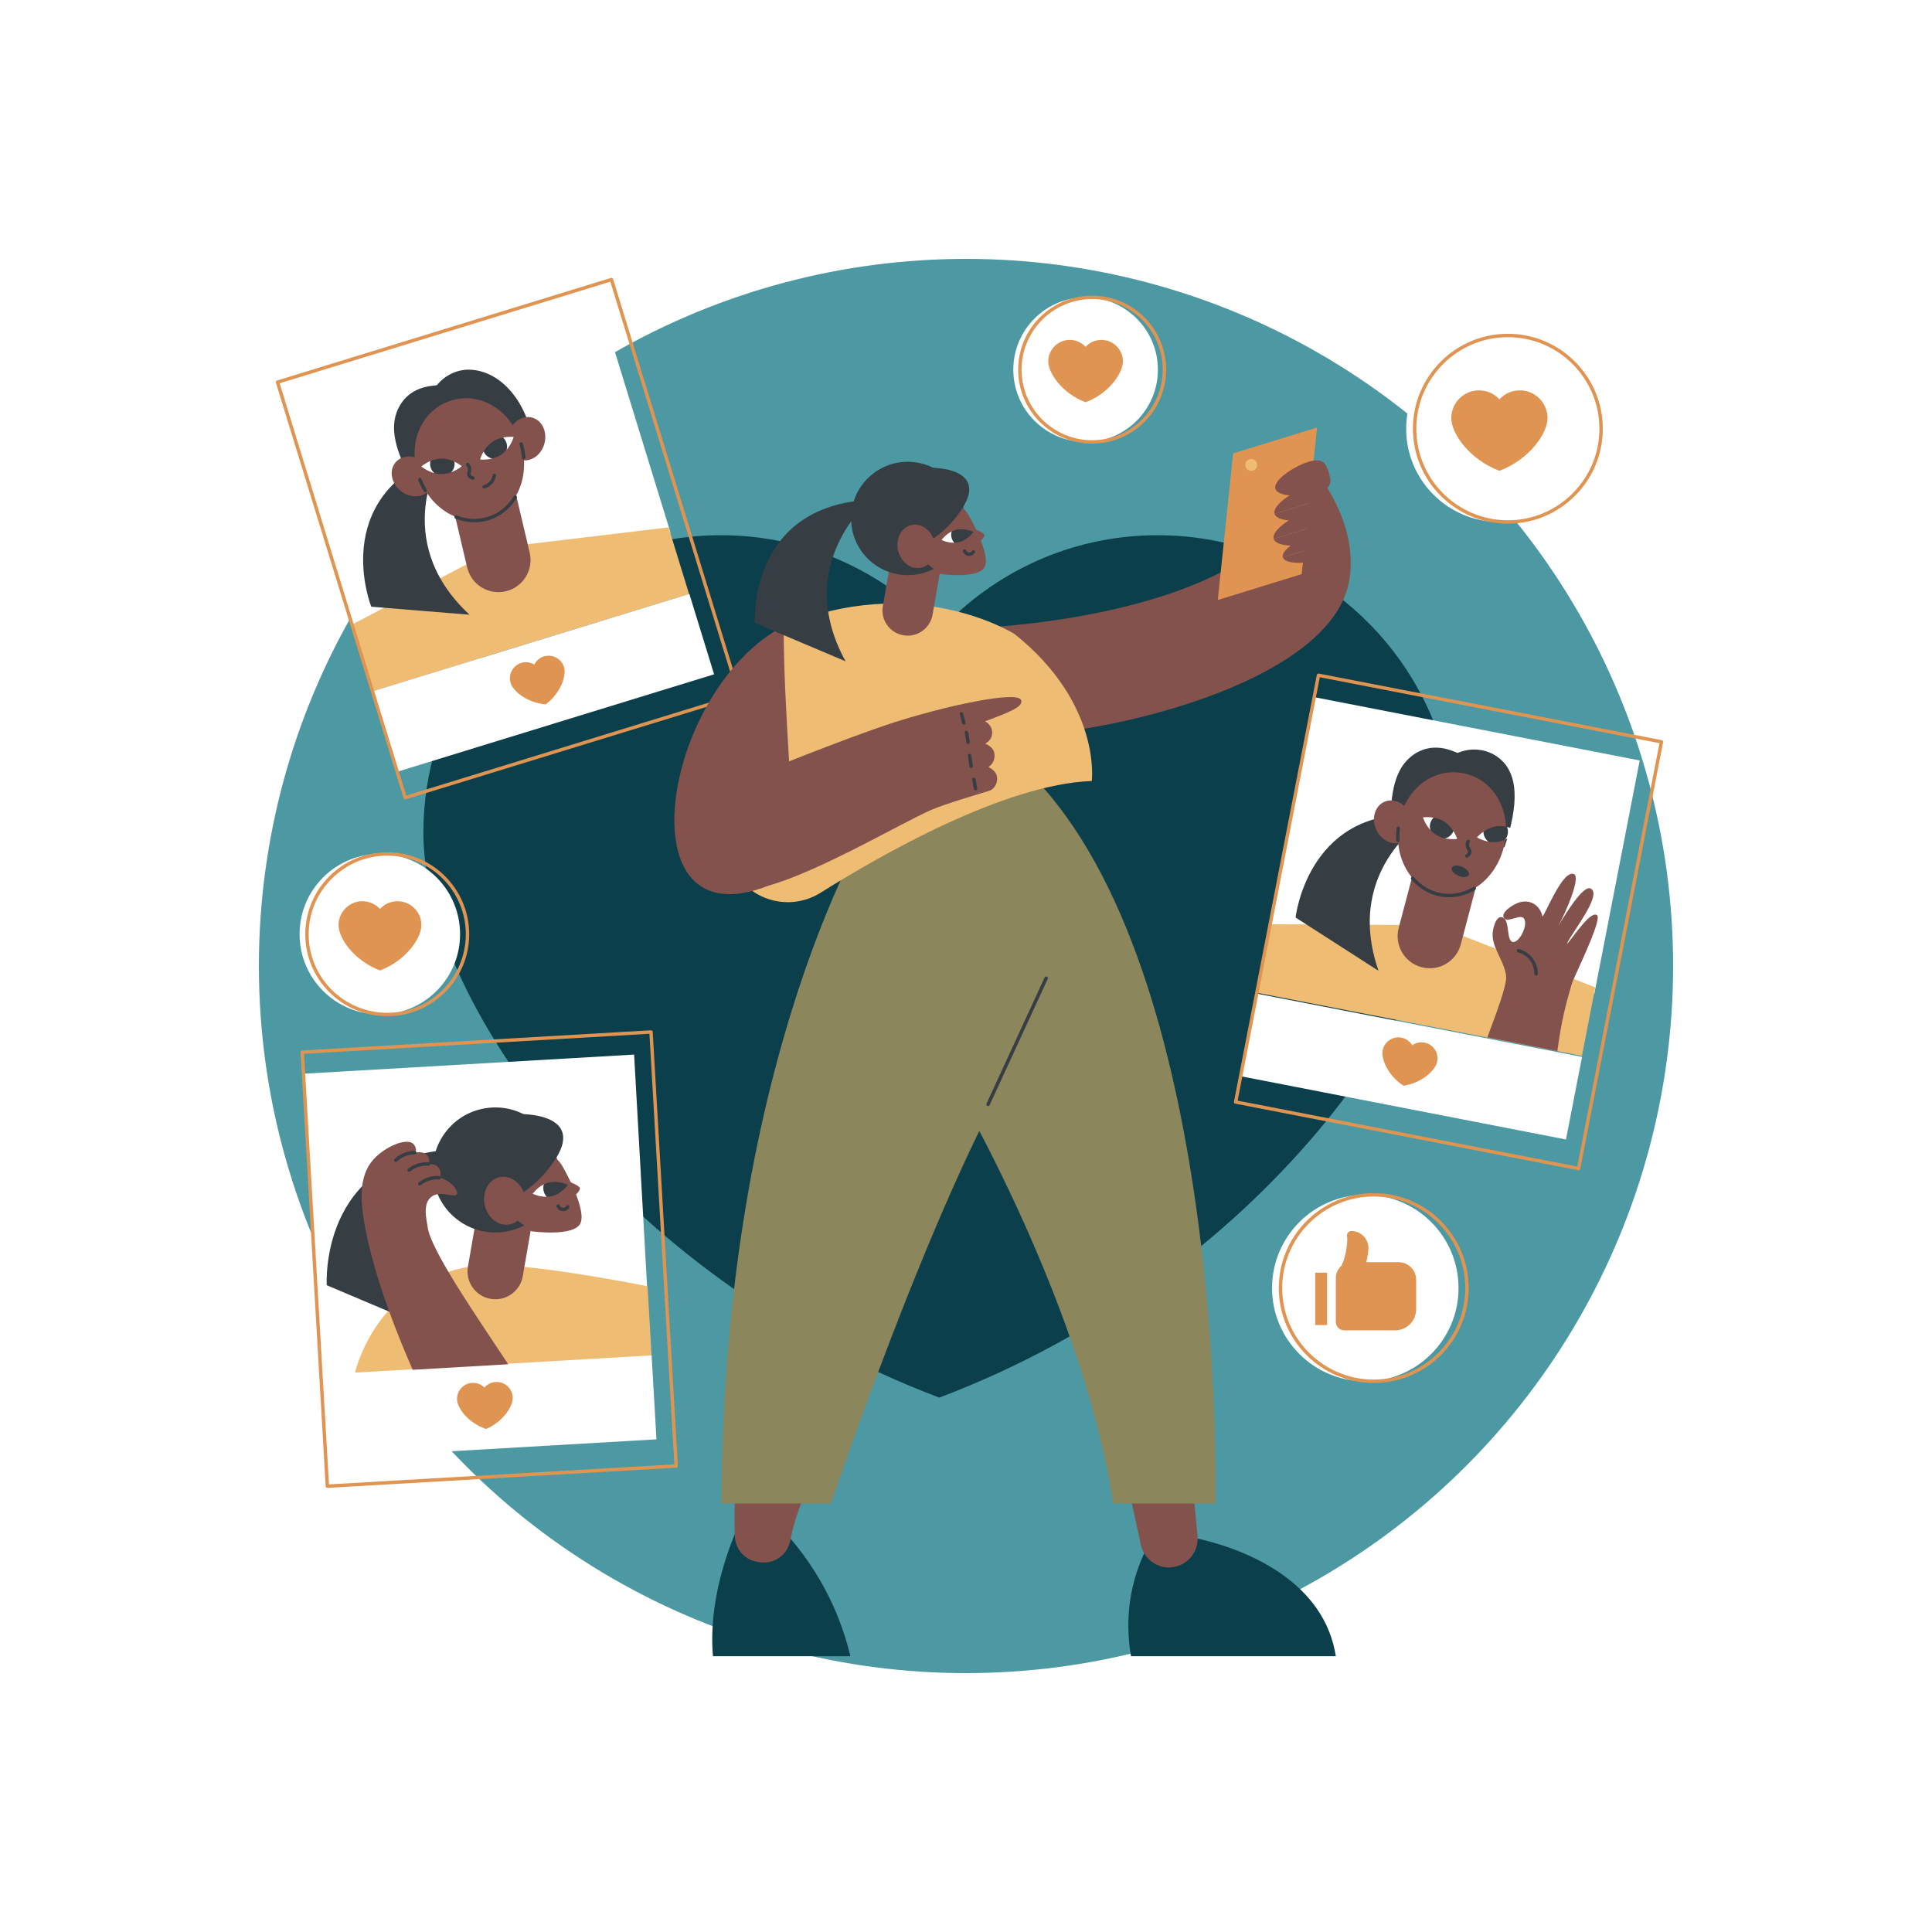 <?xml version="1.0" encoding="utf-8"?>
<!-- Generator: Adobe Illustrator 27.5.0, SVG Export Plug-In . SVG Version: 6.00 Build 0)  -->
<svg version="1.1" xmlns="http://www.w3.org/2000/svg" xmlns:xlink="http://www.w3.org/1999/xlink" x="0px" y="0px"
	 viewBox="0 0 2500 2500" style="enable-background:new 0 0 2500 2500;" xml:space="preserve">
<g id="Background">
	<rect style="fill:#FFFFFF;" width="2500" height="2500"/>
</g>
<g id="Illustration">
	<g id="Selfie_1_">
		<circle style="fill:#4c98a3;" cx="1250" cy="1250" r="915"/>
		<path style="fill:#0b3f4b;" d="M565.151,963.141c48.762-156.753,194.961-270.566,367.764-270.566l0,0h0.011
			c111.782,0,212.138,47.924,282.475,123.997c70.339-76.073,170.696-123.997,282.475-123.997l0,0h0.01
			c172.79,0,319.003,113.812,367.754,270.566c11.247,36.174,17.316,74.632,17.316,114.51c0,212.667-251.483,573.678-667.554,730.851
			c-416.079-157.173-667.551-518.184-667.551-730.851C547.85,1037.774,553.902,999.315,565.151,963.141z"/>
		<g>
			<g>
				
					<rect x="402.991" y="451.465" transform="matrix(0.956 -0.294 0.294 0.956 -150.516 207.966)" style="fill:#FFFFFF;" width="428.565" height="307.483"/>
				<g>
					<polygon style="fill:#EFBC73;" points="891.674,768.715 482.007,894.575 455.484,808.242 644.751,708.769 865.151,682.382 
											"/>
					<path style="fill:#363E44;" d="M480.445,785.073c0,0-56.534-140.938,92.089-198.226c0,0-70.133,110.89,34.995,208.585
						L480.445,785.073z"/>
					<g>
						<path style="fill:#363E44;" d="M565.312,498.422c13.953-16.996,32.667-21.127,45.826-19.911
							c37.401,3.457,70.006,39.83,79.08,94.642c-51.943,17.037-103.884,34.073-155.827,51.11
							c-17.613-30.998-31.429-64.446-20.829-91.501C527.257,497.808,561.851,499.648,565.312,498.422z"/>
						<path style="fill:#84524D;" d="M654.505,765.118L654.505,765.118c22.34-5.271,36.177-27.655,30.906-49.995l-25.624-108.593
							l-80.901,19.089l25.624,108.593C609.781,756.552,632.165,770.389,654.505,765.118z"/>
						<path style="fill:#84524D;" d="M541.142,614.771c14.164,42.893,55.238,67.892,91.743,55.838
							c36.504-12.054,54.615-56.597,40.451-99.49c-14.164-42.893-54.192-64.488-90.697-52.434
							C546.135,530.739,526.979,571.878,541.142,614.771z"/>
						<path style="fill:#84524D;" d="M657.914,561.332c-4.143,15.093,2.911,30.188,15.756,33.714
							c12.846,3.526,26.618-5.85,30.762-20.944c4.143-15.094-2.911-30.188-15.756-33.714
							C675.83,536.862,662.057,546.239,657.914,561.332z"/>
						<path style="fill:#84524D;" d="M548.522,597.454c12.317,9.658,15.638,25.985,7.419,36.467
							c-8.219,10.482-24.867,11.151-37.184,1.493c-12.317-9.658-15.638-25.985-7.419-36.467
							C519.557,588.465,536.206,587.796,548.522,597.454z"/>
						<path style="fill:#363E44;" d="M613.988,675.852c-8.198,0-16.495-1.593-24.62-4.771c-1.134-0.443-1.693-1.722-1.25-2.857
							c0.444-1.133,1.721-1.697,2.856-1.251c13.741,5.379,27.996,5.91,41.22,1.544c13.486-4.455,24.769-13.612,32.628-26.486
							c0.636-1.04,1.993-1.367,3.031-0.732c1.04,0.635,1.367,1.992,0.733,3.032c-8.411,13.776-20.517,23.588-35.009,28.372
							C627.214,674.803,620.634,675.852,613.988,675.852z"/>
						<path style="fill:#363E44;" d="M550.357,636.899c-0.742,0-1.466-0.375-1.882-1.053c-2.803-4.575-5.251-9.454-7.276-14.495
							c-0.454-1.13,0.094-2.414,1.224-2.868c1.13-0.45,2.414,0.095,2.867,1.223c1.934,4.815,4.27,9.47,6.944,13.836
							c0.636,1.038,0.31,2.396-0.728,3.032C551.148,636.794,550.75,636.899,550.357,636.899z"/>
						<path style="fill:#363E44;" d="M677.762,594.441c-1.126,0-2.088-0.859-2.193-2.002c-0.544-5.87-1.674-11.767-3.36-17.527
							c-0.342-1.169,0.327-2.394,1.495-2.737c1.167-0.344,2.394,0.329,2.736,1.496c1.767,6.031,2.951,12.211,3.519,18.362
							c0.112,1.212-0.779,2.287-1.992,2.399C677.899,594.439,677.83,594.441,677.762,594.441z"/>
						<path style="fill:#363E44;" d="M612.014,620.824c-0.206,0-0.416-0.028-0.622-0.09c-3.37-0.988-5.547-2.631-6.471-4.881
							c-0.842-2.05-0.369-3.867,0.046-5.473c0.333-1.281,0.647-2.491,0.398-3.977c-0.227-1.363-0.885-2.691-1.954-3.947
							c-0.789-0.928-0.677-2.319,0.251-3.109c0.928-0.79,2.319-0.676,3.108,0.25c1.593,1.873,2.584,3.919,2.944,6.078
							c0.403,2.414-0.086,4.298-0.479,5.813c-0.341,1.313-0.506,2.03-0.236,2.689c0.486,1.182,2.245,1.918,3.635,2.328
							c1.169,0.342,1.838,1.568,1.494,2.737C613.846,620.201,612.967,620.824,612.014,620.824z"/>
						<path style="fill:#363E44;" d="M626.422,632.175c-0.948,0-1.825-0.616-2.111-1.572c-0.35-1.167,0.312-2.394,1.479-2.745
							c2.071-0.62,5.973-2.252,8.83-6.192c1.491-2.056,2.5-4.498,2.917-7.056c0.196-1.201,1.332-2.015,2.531-1.821
							c1.201,0.196,2.016,1.331,1.82,2.532c-0.528,3.234-1.806,6.322-3.699,8.933c-3.618,4.991-8.529,7.047-11.134,7.829
							C626.845,632.145,626.631,632.175,626.422,632.175z"/>
						<g>
							<g>
								<path style="fill:#FFFFFF;" d="M651.164,566.131c0,0.002,0.001,0.002,0.001,0.004l-0.179,0.035
									c0.019,0.39-0.081,0.925-0.467,1.031c-0.29,0.683-0.229,1.624-0.359,2.296c-0.233,1.21-2.095,0.771-1.862-0.437
									c0.157-0.814-1.911,1.288-2.87,2.04c-3.057,2.401-6.21,4.659-9.439,6.822c-1.506,1.009-3.01,2.031-4.551,2.987
									c-1.235,0.766-5.241,3.53-5.657,3.43c-3.248,5.533-4.541,10.215-4.541,10.215s7.374,0.883,15.894-1.252
									c-0.011-0.12-0.019-0.239-0.034-0.359c-0.152-1.184,17.779-11.697,18.564-11c6.578-7.731,9.025-16.537,9.025-16.537
									S658.638,564.68,651.164,566.131z"/>
								<path style="fill:#363E44;" d="M637.348,571.606c-5.268,3.534-9.013,8.388-11.559,12.722
									c1.555,3.488,4.349,6.435,8.124,8.085c0.972,0.425,1.964,0.74,2.962,0.959c3.848-0.939,7.943-2.489,11.709-5.015
									c2.724-1.827,5.021-4.012,6.976-6.291c1.6-5.8-0.25-11.933-4.574-15.895C646.604,567.038,641.753,568.651,637.348,571.606z"
									/>
							</g>
							<g>
								<path style="fill:#FFFFFF;" d="M556.794,596.611c0,0,0.001,0.002,0.002,0.004l0.168-0.072
									c0.203,0.333,0.587,0.719,0.966,0.59c0.623,0.401,1.103,1.214,1.588,1.697c0.873,0.87,2.166-0.54,1.294-1.408
									c-0.587-0.584,2.305-0.01,3.521,0.073c3.878,0.266,7.755,0.361,11.641,0.333c1.813-0.013,3.631-0.013,5.443-0.089
									c1.452-0.061,6.319-0.028,6.607-0.345c5.797,2.749,9.499,5.894,9.499,5.894s-5.601,4.877-13.847,7.902
									c-0.058-0.105-0.119-0.208-0.173-0.316c-0.541-1.065-21.279,0.324-21.537,1.343c-9.787-2.694-16.762-8.6-16.762-8.6
									S549.798,599.615,556.794,596.611z"/>
								<path style="fill:#363E44;" d="M571.298,593.369c6.344-0.04,12.17,1.868,16.713,4.02c0.675,3.758,0.022,7.767-2.172,11.254
									c-0.565,0.898-1.208,1.716-1.91,2.459c-3.71,1.387-7.968,2.409-12.503,2.437c-3.28,0.021-6.408-0.495-9.306-1.28
									c-4.584-3.897-6.504-10.008-5.156-15.716C561.075,594.797,565.994,593.403,571.298,593.369z"/>
							</g>
						</g>
					</g>
				</g>
				<g>
					
						<rect x="488.539" y="829.241" transform="matrix(0.956 -0.294 0.294 0.956 -228.522 245.369)" style="fill:#FFFFFF;" width="428.565" height="108.851"/>
				</g>
				<path style="fill:#e09452;" d="M659.773,877.18c0.207-8.867,6.113-16.949,15.091-19.513l0,0l0.001,0
					c5.807-1.659,11.732-0.658,16.515,2.25c2.525-4.996,7.028-8.975,12.835-10.633l0,0l0,0c8.977-2.564,18.261,1.179,23.12,8.599
					c1.121,1.712,2.007,3.62,2.599,5.692c3.156,11.048-4.552,33.535-23.834,47.874c-23.948-1.991-42.369-17.014-45.525-28.062
					C659.981,881.314,659.725,879.226,659.773,877.18z"/>
			</g>
			<path style="fill:#e09452;" d="M524.292,1034.415c-0.942,0-1.815-0.609-2.107-1.557L356.986,495.147
				c-0.171-0.56-0.114-1.165,0.159-1.682c0.274-0.515,0.742-0.902,1.302-1.074l432.149-132.767c0.555-0.17,1.162-0.114,1.68,0.159
				c0.517,0.273,0.903,0.743,1.076,1.301l165.199,537.713c0.171,0.56,0.114,1.165-0.159,1.682c-0.275,0.515-0.742,0.902-1.302,1.075
				L524.94,1034.318C524.724,1034.385,524.507,1034.415,524.292,1034.415z M361.849,495.959l163.904,533.495l427.934-131.469
				L789.783,364.488L361.849,495.959z"/>
		</g>
		<g>
			<g>
				<path style="fill:#0b3f4b;" d="M1487.874,1995.454c-7.803,14.155-16.604,33.692-22.19,58.036
					c-8.649,37.691-5.666,69.792-2.156,89.675c88.342,0,176.685,0,265.027,0c-1.834-11.825-4.868-22.341-8.535-31.638
					c-35.008-88.763-147.046-115.587-172.476-121.082C1527.654,1992.115,1507.764,1993.785,1487.874,1995.454z"/>
				<path style="fill:#84524D;" d="M1456.139,1905.859l20.172,93.54c4.454,18.86,22.668,31.635,41.768,28.362
					c1.093-0.187,2.205-0.414,3.334-0.685c17.685-4.24,29.583-20.858,28.249-38.995l-8.728-91.528L1456.139,1905.859z"/>
				<path style="fill:#0b3f4b;" d="M958.87,1967.677c0,0-44.194,85.341-36.297,175.489c59.274,0,118.547,0,177.821,0
					c-4.635-19.431-11.714-42.084-22.759-66.346c-18.929-41.579-42.543-72.587-61.697-93.777L958.87,1967.677z"/>
				<path style="fill:#84524D;" d="M950.93,1988.257c-1.262-31.151-1.106-88.623,13.074-134.875l103.383,30.522
					c0,0-33.923,51.579-44.648,109.187c-3.243,17.418-18.721,30.021-36.39,28.709c-2.317-0.172-4.732-0.471-7.238-0.923
					C963.257,2018.018,951.582,2004.354,950.93,1988.257z"/>
				<path style="fill:#8B865C;" d="M1130.134,1057.077c0,0-194.238,303.343-196.658,888.447h141.846
					c0,0,170.096-505.603,282.117-631.662l-41.437-282.202L1130.134,1057.077z"/>
				<path style="fill:#8B865C;" d="M1219.319,1376.839c0,0,179.565,295.946,221.165,568.685h132.339
					c0,0,15.577-661.958-225.784-929.574l-121.559,25.927L1219.319,1376.839z"/>
				<path style="fill:#363E44;" d="M1278.529,1431.299c-0.308,0-0.622-0.065-0.919-0.202c-1.107-0.508-1.591-1.82-1.081-2.924
					l75.205-163.307c0.508-1.107,1.822-1.593,2.924-1.081c1.107,0.508,1.591,1.819,1.081,2.924l-75.205,163.307
					C1280.161,1430.823,1279.365,1431.299,1278.529,1431.299z"/>
			</g>
			<g>
				<path style="fill:#84524D;" d="M1253.872,813.116c0,0,341.134-8.484,425.512-160.458l9.517-59.52
					c0,0,70.126,71.952,57.452,155.568c-18.554,122.414-262.018,187.696-386.505,199.954L1253.872,813.116z"/>
				<path style="fill:#EFBC73;" d="M1061.955,1155.149c76.736-48.236,237.333-140.345,350.814-144.56
					c0,0,12.976-99.884-99.779-190.052c0,0-130.264-82.976-302.249-8.52c0,0-119.374,199.1-62.208,311.98
					C969.674,1165.74,1022.341,1180.051,1061.955,1155.149z"/>
				<g>
					<g>
						<path style="fill:#84524D;" d="M1014.13,810.104c0,55.872,2.709,103.385,7.428,184.094
							c5.421,92.708,7.898,137.812-26.471,151.536C804.997,1221.64,855.604,893.727,1014.13,810.104z"/>
					</g>
					<g>
						<path style="fill:#84524D;" d="M977.234,1002.706c0,0,114.144-46.473,176.387-66.839
							c65.369-21.388,164.995-43.449,167.901-29.472c1.656,7.961-11.31,13.779-46.997,27.025c2.474,1.135,8.991,5.787,9.316,13.422
							c0.481,11.3-8.417,14.833-9.088,15.463c0.87,0.317,10.149,3.989,11.751,11.498c1.805,8.459-1.928,14.967-7.467,18.891
							c2.134,0.853,9.689,4.8,11.017,12.063c1.365,7.471-2.633,16.261-10.2,18.613c-13.882,4.315-55.382,16.351-74.865,24.67
							c-38.339,16.37-166.685,92.777-228.35,101.79C986.946,1096.885,977.234,1002.706,977.234,1002.706z"/>
						<g>
							<path style="fill:#363E44;" d="M1262.346,1022.79c-1.051,0-1.981-0.751-2.168-1.821l-2.14-12.101
								c-0.213-1.199,0.588-2.343,1.787-2.554c1.191-0.22,2.343,0.588,2.554,1.787l2.14,12.101c0.213,1.199-0.588,2.343-1.787,2.554
								C1262.602,1022.779,1262.473,1022.79,1262.346,1022.79z"/>
							<path style="fill:#363E44;" d="M1256.649,993.701c-1.079,0-2.022-0.792-2.179-1.891l-1.985-13.75
								c-0.174-1.204,0.661-2.323,1.867-2.496c1.197-0.196,2.323,0.661,2.496,1.867l1.985,13.75
								c0.174,1.204-0.661,2.323-1.867,2.495C1256.86,993.694,1256.752,993.701,1256.649,993.701z"/>
							<path style="fill:#363E44;" d="M1252.762,962.737c-1.049,0-1.979-0.749-2.168-1.819c-0.404-2.267-0.753-4.317-1.1-6.367
								c-0.346-2.03-0.69-4.061-1.089-6.306c-0.213-1.197,0.586-2.343,1.784-2.556c1.209-0.211,2.346,0.583,2.557,1.785
								c0.403,2.256,0.749,4.298,1.096,6.339c0.347,2.039,0.693,4.078,1.094,6.335c0.213,1.197-0.586,2.343-1.785,2.556
								C1253.021,962.726,1252.89,962.737,1252.762,962.737z"/>
							<path style="fill:#363E44;" d="M1247.117,937.599c-0.985,0-1.882-0.663-2.136-1.662l-3.006-11.823
								c-0.3-1.18,0.413-2.379,1.593-2.679c1.183-0.31,2.379,0.411,2.681,1.593l3.006,11.823c0.3,1.18-0.413,2.379-1.593,2.679
								C1247.48,937.577,1247.297,937.599,1247.117,937.599z"/>
						</g>
					</g>
				</g>
				<g>
					<g>
						<polygon style="fill:#e09452;" points="1684.4,742.882 1575.778,776.401 1595.699,586.71 1704.321,553.192 						"/>
						<path style="fill:#EFBC73;" d="M1626.514,599.346c1.251,4.055-1.021,8.356-5.076,9.607c-4.054,1.251-8.356-1.022-9.607-5.076
							c-1.251-4.055,1.021-8.356,5.076-9.607C1620.962,593.019,1625.263,595.292,1626.514,599.346z"/>
					</g>
					<g>
						<path style="fill:#84524D;" d="M1719.345,611.286c3.394,10.998,5.218,20.201-13.831,26.079
							c-19.049,5.878-51.759,6.206-55.152-4.792c-3.394-10.998,23.813-29.159,42.862-35.037
							C1712.272,591.658,1715.951,600.288,1719.345,611.286z"/>
						<path style="fill:#84524D;" d="M1649.276,664.961c-3.394-10.999,23.813-29.159,42.862-35.037
							c19.049-5.878,22.728,2.752,26.122,13.75L1649.276,664.961z"/>
						<path style="fill:#84524D;" d="M1718.26,643.674c3.394,10.999,5.218,20.201-13.831,26.079
							c-19.049,5.878-51.758,6.207-55.152-4.792L1718.26,643.674z"/>
						<path style="fill:#84524D;" d="M1648.191,697.348c-3.394-10.998,23.813-29.159,42.862-35.037
							c19.049-5.878,22.728,2.752,26.122,13.75L1648.191,697.348z"/>
						<path style="fill:#84524D;" d="M1717.175,676.061c3.394,10.998,5.218,20.201-13.831,26.079
							c-19.049,5.878-51.759,6.207-55.152-4.792L1717.175,676.061z"/>
						<path style="fill:#84524D;" d="M1659.995,721.284c-2.698-8.742,18.928-23.178,34.07-27.851
							c15.142-4.672,18.066,2.187,20.764,10.93L1659.995,721.284z"/>
						<path style="fill:#84524D;" d="M1714.829,704.364c2.698,8.743,4.148,16.057-10.994,20.73
							c-15.142,4.672-41.142,4.933-43.84-3.809L1714.829,704.364z"/>
					</g>
				</g>
			</g>
			<g>
				<path style="fill:#84524D;" d="M1168.982,822.051L1168.982,822.051c17.771,3.079,34.673-8.831,37.752-26.602l14.967-86.382
					l-64.354-11.15l-14.967,86.382C1139.302,802.07,1151.212,818.972,1168.982,822.051z"/>
				
					<ellipse transform="matrix(0.707 -0.707 0.707 0.707 -130.263 1027.222)" style="fill:#363E44;" cx="1174.835" cy="670.852" rx="73.36" ry="73.36"/>
				<g>
					<path style="fill:#84524D;" d="M1274.083,733.897c-8.327,15.583-57.136,8.883-57.136,8.883l-42.565-33.194
						c-11.091-22.244-2.049-49.267,20.195-60.357c22.244-11.09,49.267-2.048,60.357,20.195
						C1254.934,669.425,1282.564,718.026,1274.083,733.897z"/>
					<path style="fill:#84524D;" d="M1255.586,682.323c0,0,17.198,6.204,18.155,9.628c1.142,4.087-10.307,12.637-10.307,12.637
						S1255.901,682.202,1255.586,682.323z"/>
					<g>
						<path style="fill:#FFFFFF;" d="M1218.379,698.721c0,0,4.935-6.989,13.063-11.041c1.729-0.862,5.367,14.603,3.334,14.638
							C1225.841,702.472,1218.379,698.721,1218.379,698.721z"/>
						<g>
							<defs>
								<path id="SVGID_1_" d="M1218.379,698.721c0,0,7.258-10.279,18.669-13.133c11.41-2.854,22.653,2.797,22.653,2.797
									s-7.258,10.278-18.668,13.133C1229.622,704.372,1218.379,698.721,1218.379,698.721z"/>
							</defs>
							<clipPath id="SVGID_00000127029916939673930340000001653062075446876338_">
								<use xlink:href="#SVGID_1_"  style="overflow:visible;"/>
							</clipPath>
							<path style="clip-path:url(#SVGID_00000127029916939673930340000001653062075446876338_);fill:#363E44;" d="
								M1231.609,687.153c2.696-8.056,11.412-12.402,19.468-9.706c8.056,2.696,12.402,11.412,9.707,19.468
								c-2.696,8.056-11.412,12.402-19.468,9.706C1233.259,703.926,1228.913,695.21,1231.609,687.153z"/>
						</g>
					</g>
					<path style="fill:#363E44;" d="M1254.128,719.399c-0.314,0-0.633-0.017-0.95-0.052c-3.197-0.366-5.967-2.567-7.059-5.607
						c-0.411-1.148,0.185-2.409,1.331-2.821c1.147-0.411,2.409,0.183,2.821,1.331c0.529,1.473,1.865,2.539,3.405,2.715
						c1.585,0.183,3.165-0.605,3.996-2c0.624-1.044,1.979-1.391,3.023-0.767c1.046,0.622,1.389,1.977,0.766,3.023
						C1259.911,717.827,1257.103,719.399,1254.128,719.399z"/>
				</g>
				<path style="fill:#363E44;" d="M1142.309,717.769c0,0,63.243,2.79,103.234-60.452c39.992-63.242-69.753-59.522-115.324-38.131
					C1101.03,632.886,1142.309,717.769,1142.309,717.769z"/>
				<path style="fill:#363E44;" d="M976.748,806.052c0,0-9.498-151.557,149.593-159.36c0,0-101.363,83.312-32.164,209.04
					L976.748,806.052z"/>
				<path style="fill:#84524D;" d="M1209.153,701.429c3.589,15.235-4.011,30.061-16.977,33.116
					c-12.966,3.055-26.386-6.819-29.975-22.054c-3.59-15.235,4.011-30.061,16.977-33.116
					C1192.143,676.321,1205.564,686.195,1209.153,701.429z"/>
			</g>
		</g>
		<g>
			<g>
				
					<rect x="1667.569" y="939.179" transform="matrix(0.982 0.191 -0.191 0.982 242.766 -338.596)" style="fill:#FFFFFF;" width="428.565" height="307.483"/>
				<g>
					<polygon style="fill:#EFBC73;" points="2047.064,1366.298 1626.353,1284.627 1643.564,1195.967 1857.376,1197.233 
						2064.275,1277.639 					"/>
					<path style="fill:#363E44;" d="M1676.491,1187.265c0,0,16.419-150.964,174.519-131.594c0,0-114.057,64.857-67.251,200.523
						L1676.491,1187.265z"/>
					<g>
						<path style="fill:#363E44;" d="M1886.238,974.245c20.308-8.433,38.765-3.274,49.805,3.99
							c31.377,20.646,28.475,65.539,10.696,118.175c-53.85-9.403-93.139-16.264-146.989-25.667
							c-0.959-35.64,2.586-71.655,24.668-90.542C1852.946,955.801,1882.607,973.699,1886.238,974.245z"/>
						<path style="fill:#84524D;" d="M1839.473,1251.545L1839.473,1251.545c22.194,5.859,44.934-7.383,50.793-29.577l28.478-107.88
							l-80.37-21.216l-28.478,107.88C1804.038,1222.946,1817.28,1245.687,1839.473,1251.545z"/>
						<path style="fill:#84524D;" d="M1810.172,1065.544c-7.681,44.513,16.802,85.897,54.686,92.434
							c37.883,6.537,74.821-24.248,82.502-68.761c7.681-44.513-17.481-82.401-55.364-88.938
							C1854.112,993.741,1817.853,1021.031,1810.172,1065.544z"/>
						<path style="fill:#84524D;" d="M1824.831,1053.735c6.325,14.317,1.575,30.287-10.61,35.67
							c-12.185,5.383-27.189-1.86-33.514-16.177c-6.325-14.317-1.575-30.287,10.61-35.67
							C1803.502,1032.175,1818.507,1039.418,1824.831,1053.735z"/>
						<path style="fill:#363E44;" d="M1875.111,1161.063c-3.544,0-7.092-0.302-10.628-0.913
							c-14.749-2.545-27.974-10.232-38.246-22.229c-0.792-0.926-0.685-2.317,0.241-3.109c0.924-0.788,2.315-0.687,3.109,0.241
							c9.596,11.207,21.921,18.384,35.645,20.752c13.997,2.416,28.262-0.357,41.252-8.021c1.044-0.618,2.399-0.271,3.019,0.78
							c0.618,1.049,0.269,2.401-0.779,3.019C1898.09,1157.854,1886.637,1161.063,1875.111,1161.063z"/>
						<path style="fill:#363E44;" d="M1808.926,1089.662c-1.158,0-2.13-0.902-2.198-2.073c-0.321-5.344-0.185-10.8,0.401-16.213
							c0.131-1.212,1.234-2.095,2.429-1.955c1.21,0.131,2.086,1.219,1.955,2.429c-0.56,5.17-0.689,10.376-0.383,15.477
							c0.073,1.214-0.853,2.259-2.069,2.332C1809.014,1089.66,1808.971,1089.662,1808.926,1089.662z"/>
						<path style="fill:#363E44;" d="M1898.103,1109.856c-0.721,0-1.43-0.353-1.852-1.003c-0.663-1.023-0.372-2.388,0.648-3.051
							c1.217-0.788,2.692-1.996,2.819-3.271c0.071-0.708-0.293-1.348-0.995-2.511c-0.81-1.339-1.817-3.006-2.121-5.432
							c-0.273-2.177,0.093-4.42,1.085-6.668c0.495-1.113,1.791-1.613,2.909-1.126c1.113,0.493,1.617,1.796,1.126,2.909
							c-0.667,1.505-0.917,2.965-0.745,4.339c0.187,1.494,0.833,2.564,1.518,3.697c0.859,1.419,1.832,3.027,1.61,5.232
							c-0.241,2.42-1.858,4.616-4.804,6.53C1898.93,1109.742,1898.514,1109.856,1898.103,1109.856z"/>
						<g>
							<g>
								<path style="fill:#FFFFFF;" d="M1950.206,1070.122c-0.001,0.001,0,0.002-0.001,0.004l-0.177-0.042
									c-0.144,0.363-0.457,0.809-0.851,0.746c-0.546,0.502-0.881,1.383-1.277,1.942c-0.713,1.005-2.226-0.165-1.514-1.168
									c0.479-0.676-2.273,0.381-3.457,0.67c-3.776,0.921-7.581,1.672-11.416,2.305c-1.788,0.295-3.581,0.603-5.379,0.836
									c-1.441,0.187-6.232,1.045-6.569,0.781c-5.246,3.693-8.361,7.421-8.361,7.421s6.348,3.855,14.988,5.438
									c0.04-0.114,0.082-0.225,0.117-0.341c0.352-1.141,21.026-3.291,21.452-2.331c9.188-4.316,15.06-11.32,15.06-11.32
									S1957.61,1071.894,1950.206,1070.122z"/>
								<path style="fill:#363E44;" d="M1935.362,1069.388c-6.259,1.037-11.677,3.906-15.788,6.798
									c-0.027,3.819,1.296,7.658,4.05,10.722c0.709,0.789,1.482,1.486,2.3,2.099c3.892,0.737,8.261,1.021,12.735,0.28
									c3.236-0.536,6.232-1.575,8.954-2.84c3.857-4.618,4.711-10.967,2.414-16.363
									C1945.679,1069.06,1940.595,1068.521,1935.362,1069.388z"/>
							</g>
							<g>
								<path style="fill:#FFFFFF;" d="M1854.854,1058.03c0,0-0.001,0.002-0.001,0.004l0.18,0.03
									c-0.008,0.39,0.109,0.922,0.497,1.017c0.31,0.674,0.277,1.616,0.428,2.285c0.269,1.203,2.117,0.708,1.848-0.492
									c-0.181-0.809,1.949,1.23,2.93,1.954c3.127,2.308,6.346,4.471,9.638,6.537c1.535,0.964,3.069,1.941,4.638,2.85
									c1.257,0.729,5.344,3.372,5.757,3.26c3.412,5.433,4.843,10.075,4.843,10.075s-7.344,1.102-15.925-0.777
									c0.007-0.12,0.012-0.239,0.024-0.36c0.116-1.188-18.12-11.162-18.885-10.441c-6.806-7.531-9.515-16.261-9.515-16.261
									S1847.34,1056.803,1854.854,1058.03z"/>
								<path style="fill:#363E44;" d="M1868.827,1063.09c5.371,3.375,9.26,8.115,11.934,12.372c-1.45,3.532-4.156,6.562-7.88,8.323
									c-0.959,0.454-1.941,0.798-2.932,1.047c-3.874-0.824-8.014-2.251-11.854-4.664c-2.777-1.745-5.139-3.861-7.16-6.08
									c-1.772-5.75-0.106-11.935,4.097-16.025C1859.439,1058.8,1864.337,1060.268,1868.827,1063.09z"/>
							</g>
						</g>
						<path style="fill:#363E44;" d="M1900.604,1132.11c-1.36,3.219-7.395,3.745-13.48,1.174s-9.916-7.263-8.556-10.482
							c1.36-3.219,7.395-3.745,13.48-1.174S1901.964,1128.891,1900.604,1132.11z"/>
					</g>
				</g>
				<g>
					
						<rect x="1612.054" y="1324.461" transform="matrix(0.982 0.191 -0.191 0.982 296.245 -322.776)" style="fill:#FFFFFF;" width="428.565" height="108.851"/>
				</g>
				<path style="fill:#e09452;" d="M1791.401,1352.91c4.354-7.727,13.368-12.08,22.496-10.12l0,0l0.001,0
					c5.905,1.268,10.662,4.938,13.514,9.755c4.579-3.22,10.424-4.613,16.328-3.345l0,0l0,0c9.127,1.961,15.56,9.631,16.356,18.465
					c0.184,2.038,0.068,4.139-0.385,6.245c-2.413,11.234-19.793,27.45-43.555,31.032c-20.195-13.023-29.383-34.946-26.97-46.18
					C1789.64,1356.656,1790.396,1354.693,1791.401,1352.91z"/>
				<g>
					<path style="fill:#84524D;" d="M2015.209,1360.11c5.009-37.808,10.893-61.278,19.618-89.896
						c13.74-30.554,37.994-81.734,31.553-86.126c-8.869-6.047-33.131,32.5-38.825,37.375c4.518-12.366,46.783-63.844,30.762-71.733
						c-9.873-4.861-33.674,34.685-41.827,48.439c8.938-16.242,29.455-62.826,20.257-67.049
						c-14.141-6.491-36.307,50.066-40.781,54.967c-0.193-1.134-2.271-12.23-12.771-17.349c-9.925-4.841-19.285-0.395-21.515,0.666
						c-7.028,3.339-18.642,11.323-16.038,17.51c3.805,9.041,21.486-5.168,26.319,1.555c5.988,8.33-6.354,32.59-14.764,30.326
						c-8.37-2.254-3.023-28.725-13.209-31.772c-6.523-1.951-10.262,7.525-12.004,16.596c-3.928,20.458,13.765,37.266,16.894,58.702
						c1.662,11.388-12.595,48.543-24.255,80.003C1924.621,1342.322,2013.937,1359.689,2015.209,1360.11z M2013.912,1202.477
						c-0.101,0.158-0.172,0.26-0.203,0.289C2013.774,1202.679,2013.844,1202.577,2013.912,1202.477z"/>
					<path style="fill:#363E44;" d="M1987.693,1262.357c-0.006,0-0.013,0-0.019,0c-1.216-0.011-2.196-1.005-2.185-2.224
						c0.03-3.443-0.601-10.191-5.155-16.687c-5.335-7.614-12.96-10.352-15.991-11.177c-1.176-0.319-1.869-1.531-1.548-2.706
						c0.321-1.176,1.537-1.871,2.707-1.548c4.339,1.18,12.503,4.427,18.444,12.899c5.26,7.504,5.988,15.285,5.953,19.258
						C1989.887,1261.382,1988.903,1262.357,1987.693,1262.357z"/>
				</g>
			</g>
			<path style="fill:#e09452;" d="M2042.714,1514.331c-0.14,0-0.28-0.013-0.422-0.041l-443.8-86.154
				c-0.575-0.112-1.081-0.446-1.408-0.93c-0.327-0.484-0.448-1.081-0.336-1.654l107.201-552.206
				c0.233-1.195,1.395-1.979,2.584-1.744l443.797,86.154c1.195,0.232,1.977,1.389,1.744,2.584l-107.199,552.206
				C2044.672,1513.599,2043.75,1514.331,2042.714,1514.331z M1601.496,1424.228l439.472,85.314l106.359-547.878l-439.469-85.314
				L1601.496,1424.228z"/>
		</g>
		<g>
			<g>
				<polygon style="fill:#FFFFFF;" points="843.134,1768.037 415.287,1792.82 392.698,1389.401 820.546,1364.618 				"/>
				<g>
					<path style="fill:#EFBC73;" d="M843.144,1754.595l-185.513,10.738l-123.602,7.166l-74.787,4.321
						c0,0,9.282-42.883,43.832-81.313c18.036-20.086,42.971-38.959,77.103-49.851c11.399-3.66,23.856-6.416,37.394-8.026
						c55.098-6.57,220.349,26.788,220.349,26.788L843.144,1754.595z"/>
				</g>
				<g>
					
						<rect x="418.074" y="1766.885" transform="matrix(0.998 -0.058 0.058 0.998 -104.263 39.615)" style="fill:#FFFFFF;" width="428.565" height="108.851"/>
				</g>
				<path style="fill:#e09452;" d="M592.087,1804.769c2.311-8.563,9.97-15.008,19.3-15.363l0,0h0.001
					c6.035-0.229,11.552,2.152,15.505,6.114c3.641-4.252,8.961-7.045,14.996-7.275l0,0h0.001c9.329-0.355,17.457,5.49,20.411,13.852
					c0.682,1.93,1.088,3.994,1.17,6.147c0.437,11.482-12.399,31.489-34.54,40.829c-22.787-7.631-37.105-26.605-37.542-38.087
					C591.306,1808.834,591.554,1806.745,592.087,1804.769z"/>
				<g>
					<path style="fill:#84524D;" d="M634.833,1680.718L634.833,1680.718c19.601,3.396,38.244-9.74,41.64-29.341l16.508-95.278
						L622,1543.8l-16.508,95.278C602.096,1658.679,615.232,1677.322,634.833,1680.718z"/>
					
						<ellipse transform="matrix(0.987 -0.16 0.16 0.987 -234.227 122.272)" style="fill:#363E44;" cx="641.289" cy="1513.948" rx="80.915" ry="80.915"/>
					<g>
						<path style="fill:#84524D;" d="M750.758,1583.485c-9.184,17.188-63.021,9.798-63.021,9.798l-46.948-36.612
							c-12.233-24.535-2.26-54.34,22.275-66.573c24.535-12.233,54.341-2.259,66.573,22.275
							C729.637,1512.373,760.112,1565.979,750.758,1583.485z"/>
						<path style="fill:#84524D;" d="M730.356,1526.6c0,0,18.969,6.842,20.025,10.62c1.26,4.509-11.369,13.938-11.369,13.938
							S730.703,1526.466,730.356,1526.6z"/>
						<g>
							<path style="fill:#FFFFFF;" d="M689.317,1544.687c0,0,5.443-7.708,14.408-12.178c1.908-0.951,5.919,16.107,3.678,16.146
								C697.547,1548.824,689.317,1544.687,689.317,1544.687z"/>
							<g>
								<defs>
									<path id="SVGID_00000058571731635018866170000014683344961164437380_" d="M689.317,1544.687
										c0,0,8.005-11.337,20.591-14.485c12.586-3.148,24.986,3.085,24.986,3.085s-8.005,11.337-20.591,14.485
										C701.717,1550.92,689.317,1544.687,689.317,1544.687z"/>
								</defs>
								<clipPath id="SVGID_00000161614127644253475060000015698073202770772355_">
									<use xlink:href="#SVGID_00000058571731635018866170000014683344961164437380_"  style="overflow:visible;"/>
								</clipPath>
								<path style="clip-path:url(#SVGID_00000161614127644253475060000015698073202770772355_);fill:#363E44;" d="
									M703.909,1531.928c2.973-8.886,12.587-13.679,21.473-10.706c8.886,2.973,13.679,12.587,10.706,21.473
									c-2.973,8.886-12.587,13.679-21.473,10.706C705.729,1550.427,700.936,1540.814,703.909,1531.928z"/>
							</g>
						</g>
						<path style="fill:#363E44;" d="M728.75,1567.266c-0.34,0-0.682-0.017-1.026-0.058c-3.438-0.387-6.42-2.756-7.596-6.031
							c-0.411-1.146,0.184-2.409,1.331-2.821c1.146-0.411,2.407,0.183,2.821,1.331c0.612,1.705,2.16,2.939,3.941,3.139
							c1.858,0.228,3.67-0.698,4.633-2.313c0.622-1.049,1.973-1.391,3.023-0.766c1.047,0.622,1.389,1.977,0.767,3.023
							C734.972,1565.574,731.951,1567.266,728.75,1567.266z"/>
					</g>
					<path style="fill:#363E44;" d="M605.413,1565.697c0,0,69.756,3.078,113.866-66.678c44.11-69.755-76.936-65.652-127.201-42.058
						C559.883,1472.072,605.413,1565.697,605.413,1565.697z"/>
					<path style="fill:#363E44;" d="M422.801,1663.071c0,0-10.476-167.165,164.999-175.772c0,0-111.802,91.892-35.476,230.568
						L422.801,1663.071z"/>
					<path style="fill:#84524D;" d="M679.141,1547.674c3.959,16.804-4.425,33.157-18.726,36.526
						c-14.301,3.37-29.104-7.521-33.063-24.325c-3.959-16.804,4.425-33.157,18.726-36.526
						C660.379,1519.98,675.182,1530.87,679.141,1547.674z"/>
				</g>
				<g>
					<path style="fill:#84524D;" d="M657.631,1765.333l-123.602,7.166c-10.252-23.416-21.078-49.718-30.956-76.992
						c-13.957-38.54-26.083-79.065-32.19-116.216c-4.078-24.827-6.989-57.325,12.171-78.734
						c15.699-17.529,44.626-29.325,52.409-19.623c3.551,4.431,2.888,7.783,2.448,10.23c7.694-0.728,12.876,0.684,15.477,4.277
						c1.72,2.337,2.558,6.923,1.611,11.091c0.705-0.155,8.025-1.125,12.589,4.475c3.726,4.586,2.403,12.082,2.359,12.81
						c19.425,7.893,22.732,19.072,21.343,21.541c-2.867,5.071-20.152-5.115-32.037,2.558c-13.692,8.885-6.659,32.565-5.975,39.268
						c1.235,11.773,11.906,33.116,26.899,58.472C602.114,1682.784,633.312,1728.534,657.631,1765.333z"/>
					<g>
						<path style="fill:#363E44;" d="M543.148,1534.017c-0.645,0-1.284-0.282-1.72-0.825c-0.762-0.95-0.61-2.336,0.339-3.098
							c4.228-3.396,9.004-5.816,14.197-7.192c4.121-1.094,8.377-1.488,12.642-1.167c1.214,0.09,2.125,1.148,2.035,2.362
							c-0.09,1.214-1.148,2.11-2.362,2.035c-3.776-0.28-7.54,0.069-11.184,1.033c-4.595,1.217-8.823,3.359-12.567,6.365
							C544.12,1533.858,543.632,1534.017,543.148,1534.017z"/>
						<path style="fill:#363E44;" d="M529.389,1516.336c-0.645,0-1.284-0.282-1.72-0.825c-0.762-0.95-0.61-2.336,0.339-3.098
							c4.224-3.393,9-5.813,14.196-7.192c4.12-1.094,8.372-1.486,12.642-1.167c1.214,0.09,2.125,1.148,2.035,2.362
							c-0.09,1.212-1.155,2.123-2.362,2.035c-3.777-0.278-7.54,0.067-11.184,1.033c-4.596,1.219-8.824,3.361-12.566,6.365
							C530.361,1516.176,529.873,1516.336,529.389,1516.336z"/>
						<path style="fill:#363E44;" d="M512.061,1503.591c-0.585,0-1.168-0.23-1.601-0.689c-0.838-0.885-0.799-2.28,0.085-3.118
							c3.878-3.671,8.572-6.546,13.572-8.311c4.019-1.423,8.227-2.157,12.506-2.183c0.004,0,0.009,0,0.013,0
							c1.212,0,2.197,0.977,2.205,2.192c0.008,1.216-0.974,2.211-2.192,2.218c-3.785,0.024-7.508,0.672-11.063,1.929
							c-4.424,1.565-8.577,4.108-12.01,7.359C513.15,1503.391,512.605,1503.591,512.061,1503.591z"/>
					</g>
				</g>
			</g>
			<path style="fill:#e09452;" d="M423.613,1925.321c-0.539,0-1.062-0.198-1.466-0.558c-0.437-0.39-0.701-0.937-0.735-1.52
				l-32.529-561.574c-0.07-1.214,0.858-2.259,2.075-2.328l451.328-26.144c0.578-0.028,1.157,0.166,1.593,0.553
				c0.437,0.39,0.701,0.937,0.735,1.52l32.529,561.574c0.07,1.214-0.858,2.259-2.075,2.328l-451.328,26.143
				C423.698,1925.319,423.655,1925.321,423.613,1925.321z M393.413,1363.615l32.273,557.173l446.926-25.889l-32.273-557.173
				L393.413,1363.615z"/>
		</g>
		<g>
			<g>
				<circle style="fill:#FFFFFF;" cx="1940.233" cy="554.776" r="120.66"/>
				<path style="fill:#e09452;" d="M1951.167,677.641c-67.749,0-122.865-55.116-122.865-122.865
					c0-67.749,55.116-122.865,122.865-122.865s122.865,55.116,122.865,122.865C2074.032,622.525,2018.916,677.641,1951.167,677.641z
					 M1951.167,436.321c-65.316,0-118.455,53.14-118.455,118.455s53.14,118.455,118.455,118.455s118.455-53.14,118.455-118.455
					S2016.483,436.321,1951.167,436.321z"/>
				<path style="fill:#e09452;" d="M1879.57,530.375c4.549-14.624,18.188-25.242,34.31-25.242l0,0h0.001
					c10.428,0,19.791,4.471,26.353,11.568c6.562-7.097,15.925-11.568,26.353-11.568l0,0h0.001c16.12,0,29.76,10.618,34.308,25.242
					c1.049,3.375,1.615,6.963,1.615,10.683c0,19.84-23.461,53.52-62.278,68.183c-38.817-14.663-62.277-48.343-62.277-68.183
					C1877.956,537.338,1878.52,533.75,1879.57,530.375z"/>
			</g>
			<g>
				
					<ellipse transform="matrix(0.707 -0.707 0.707 0.707 -710.818 701.749)" style="fill:#FFFFFF;" cx="491.678" cy="1208.907" rx="103.867" ry="103.867"/>
				<path style="fill:#e09452;" d="M501.09,1314.978c-58.488,0-106.071-47.582-106.071-106.07s47.583-106.073,106.071-106.073
					s106.071,47.584,106.071,106.073S559.578,1314.978,501.09,1314.978z M501.09,1107.245c-56.056,0-101.662,45.606-101.662,101.663
					c0,56.055,45.606,101.661,101.662,101.661s101.662-45.606,101.662-101.661C602.752,1152.85,557.146,1107.245,501.09,1107.245z"
					/>
				<path style="fill:#e09452;" d="M439.457,1187.903c3.916-12.589,15.657-21.729,29.534-21.729l0,0h0.001
					c8.977,0,17.036,3.849,22.685,9.958c5.649-6.109,13.708-9.958,22.685-9.958l0,0h0.001c13.876,0,25.618,9.14,29.534,21.729
					c0.903,2.905,1.391,5.994,1.391,9.196c0,17.079-20.196,46.071-53.61,58.693c-33.414-12.622-53.61-41.614-53.61-58.693
					C438.068,1193.896,438.554,1190.808,439.457,1187.903z"/>
			</g>
			<g>
				<circle style="fill:#FFFFFF;" cx="1766.68" cy="1666.719" r="120.66"/>
				<path style="fill:#e09452;" d="M1777.615,1789.585c-67.749,0-122.865-55.116-122.865-122.865
					c0-67.749,55.116-122.865,122.865-122.865s122.865,55.116,122.865,122.865
					C1900.48,1734.469,1845.364,1789.585,1777.615,1789.585z M1777.615,1548.265c-65.316,0-118.455,53.14-118.455,118.455
					c0,65.316,53.14,118.455,118.455,118.455s118.455-53.14,118.455-118.455C1896.07,1601.404,1842.931,1548.265,1777.615,1548.265z
					"/>
				<g>
					<path style="fill:#e09452;" d="M1805.264,1721.473h-65.823c-6.012,0-10.886-4.874-10.886-10.886v-56.958
						c0-11.238,9.11-20.349,20.349-20.349h60.954c12.481,0,22.599,10.118,22.599,22.599v38.401
						C1832.457,1709.298,1820.282,1721.473,1805.264,1721.473z"/>
					<path style="fill:#e09452;" d="M1757.034,1662.034l-14.969-0.731l-8.182-20.491c5.512-6.615,10.73-29.679,9.144-41.347
						c-0.467-3.44,2.18-6.511,5.652-6.511l0,0c12.177,0,22.048,9.872,22.048,22.049
						C1769.946,1633.695,1762.268,1651.212,1757.034,1662.034z"/>
					<rect x="1701.823" y="1646.876" style="fill:#e09452;" width="15.429" height="67.706"/>
				</g>
			</g>
			<g>
				<circle style="fill:#FFFFFF;" cx="1404.748" cy="478.313" r="93.535"/>
				<path style="fill:#e09452;" d="M1413.223,574.053c-52.791,0-95.74-42.949-95.74-95.74s42.949-95.74,95.74-95.74
					c52.793,0,95.742,42.949,95.742,95.74S1466.016,574.053,1413.223,574.053z M1413.223,386.984c-50.36,0-91.33,40.97-91.33,91.33
					s40.97,91.33,91.33,91.33s91.332-40.97,91.332-91.33S1463.583,386.984,1413.223,386.984z"/>
				<path style="fill:#e09452;" d="M1357.721,459.398c3.526-11.336,14.1-19.567,26.597-19.567l0,0h0.001
					c8.084,0,15.342,3.466,20.429,8.967c5.087-5.502,12.345-8.967,20.429-8.967l0,0h0.001c12.496,0,23.07,8.231,26.596,19.567
					c0.813,2.616,1.252,5.397,1.252,8.281c0,15.38-18.187,41.488-48.277,52.855c-30.091-11.367-48.277-37.475-48.277-52.855
					C1356.47,464.795,1356.908,462.014,1357.721,459.398z"/>
			</g>
		</g>
	</g>
</g>
</svg>
